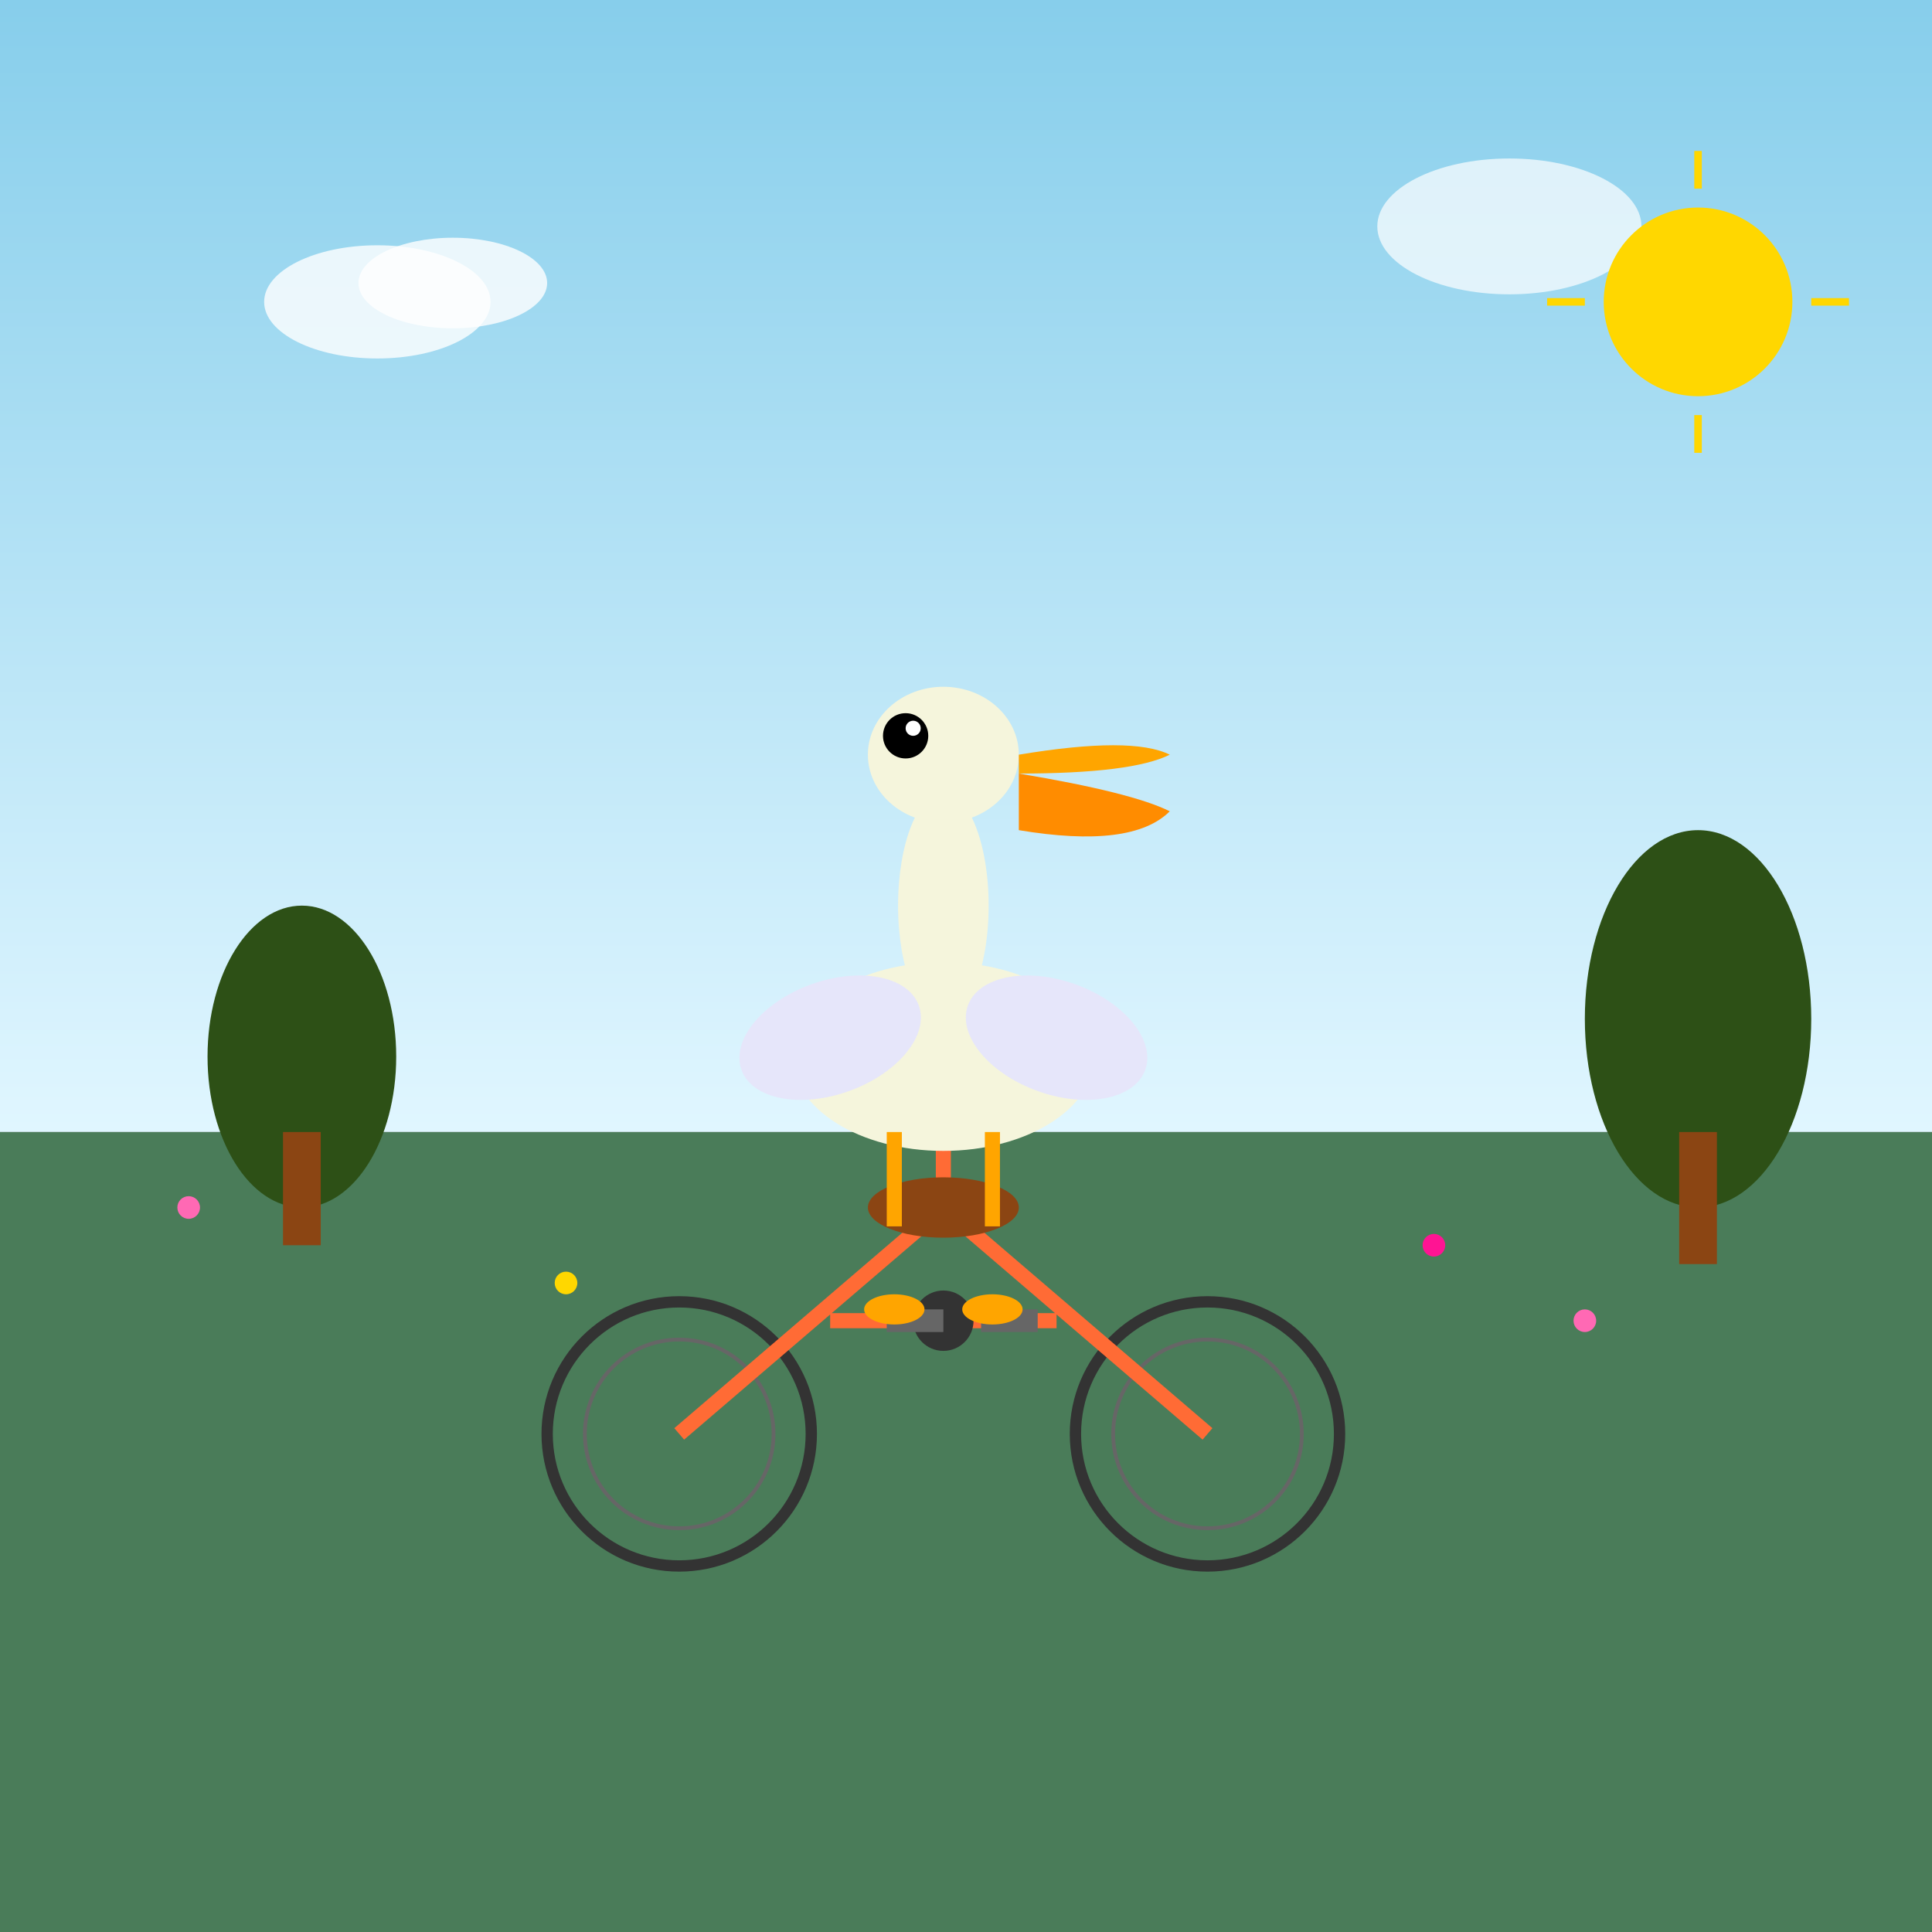 <!--

Generated by DrawGPT.
Free, open source, AI generated images in SVG, PNG, and HTML Canvas format.
https://drawgpt.ai

Created: 2025-05-23T20:22:01+00:00
-->
<svg xmlns="http://www.w3.org/2000/svg" xmlns:xlink="http://www.w3.org/1999/xlink" viewBox="0 0 512 512">
  <rect x="0" y="0" width="512" height="512" fill="#808080" stroke="none"/>
  <title>Pelican's Pedal-Powered Adventure</title>
  <desc>A majestic pelican has traded its wings for wheels! This feathered cyclist is proving that sometimes the best way to travel is on two wheels instead of two wings.</desc>
  
  <!-- Sky background -->
  <rect id="sky" class="sky" x="0" y="0" width="512" height="300" fill="url(#skyGradient)"/>
  
  <!-- Ground -->
  <rect id="ground" class="ground" x="0" y="300" width="512" height="212" fill="#4a7c59"/>
  
  <!-- Clouds -->
  <ellipse id="cloud1" class="cloud" cx="100" cy="80" rx="30" ry="15" fill="white" opacity="0.8">
    <animateTransform attributeName="transform" type="translate" values="0,0; 50,0; 0,0" dur="5s" repeatCount="indefinite"/>
  </ellipse>
  <ellipse id="cloud2" class="cloud" cx="120" cy="75" rx="25" ry="12" fill="white" opacity="0.8">
    <animateTransform attributeName="transform" type="translate" values="0,0; 50,0; 0,0" dur="5s" repeatCount="indefinite"/>
  </ellipse>
  <ellipse id="cloud3" class="cloud" cx="400" cy="60" rx="35" ry="18" fill="white" opacity="0.7">
    <animateTransform attributeName="transform" type="translate" values="0,0; -40,0; 0,0" dur="5s" repeatCount="indefinite"/>
  </ellipse>
  
  <!-- Trees in background -->
  <ellipse id="tree1" class="tree" cx="80" cy="280" rx="25" ry="40" fill="#2d5016"/>
  <rect id="trunk1" class="trunk" x="75" y="300" width="10" height="30" fill="#8b4513"/>
  
  <ellipse id="tree2" class="tree" cx="450" cy="270" rx="30" ry="50" fill="#2d5016"/>
  <rect id="trunk2" class="trunk" x="445" y="300" width="10" height="35" fill="#8b4513"/>
  
  <!-- Bicycle -->
  <g id="bicycle" class="bicycle">
    <!-- Back wheel -->
    <circle id="backWheel" class="wheel" cx="180" cy="380" r="35" fill="none" stroke="#333" stroke-width="3">
      <animateTransform attributeName="transform" type="rotate" values="0 180 380; 360 180 380" dur="2s" repeatCount="indefinite"/>
    </circle>
    <circle id="backWheelInner" class="wheelInner" cx="180" cy="380" r="25" fill="none" stroke="#666" stroke-width="1">
      <animateTransform attributeName="transform" type="rotate" values="0 180 380; 360 180 380" dur="2s" repeatCount="indefinite"/>
    </circle>
    
    <!-- Front wheel -->
    <circle id="frontWheel" class="wheel" cx="320" cy="380" r="35" fill="none" stroke="#333" stroke-width="3">
      <animateTransform attributeName="transform" type="rotate" values="0 320 380; 360 320 380" dur="2s" repeatCount="indefinite"/>
    </circle>
    <circle id="frontWheelInner" class="wheelInner" cx="320" cy="380" r="25" fill="none" stroke="#666" stroke-width="1">
      <animateTransform attributeName="transform" type="rotate" values="0 320 380; 360 320 380" dur="2s" repeatCount="indefinite"/>
    </circle>
    
    <!-- Bicycle frame -->
    <path id="frame" class="frame" d="M180 380 L250 320 L320 380 M250 320 L250 280 M220 350 L280 350" 
          fill="none" stroke="#ff6b35" stroke-width="4"/>
    
    <!-- Pedals -->
    <circle id="pedalCenter" class="pedalCenter" cx="250" cy="350" r="8" fill="#333">
      <animateTransform attributeName="transform" type="rotate" values="0 250 350; 360 250 350" dur="2s" repeatCount="indefinite"/>
    </circle>
    <rect id="leftPedal" class="pedal" x="235" y="347" width="15" height="6" fill="#666">
      <animateTransform attributeName="transform" type="rotate" values="0 250 350; 360 250 350" dur="2s" repeatCount="indefinite"/>
    </rect>
    <rect id="rightPedal" class="pedal" x="260" y="347" width="15" height="6" fill="#666">
      <animateTransform attributeName="transform" type="rotate" values="0 250 350; 360 250 350" dur="2s" repeatCount="indefinite"/>
    </rect>
    
    <!-- Handlebars -->
    <path id="handlebars" class="handlebars" d="M250 280 L250 260 M240 260 L260 260" 
          fill="none" stroke="#333" stroke-width="3"/>
    
    <!-- Seat -->
    <ellipse id="seat" class="seat" cx="250" cy="320" rx="20" ry="8" fill="#8b4513"/>
  </g>
  
  <!-- Pelican -->
  <g id="pelican" class="pelican">
    <!-- Body -->
    <ellipse id="pelicanBody" class="pelicanBody" cx="250" cy="280" rx="40" ry="25" fill="#f5f5dc">
      <animateTransform attributeName="transform" type="translate" values="0,0; 0,-3; 0,0" dur="2s" repeatCount="indefinite"/>
    </ellipse>
    
    <!-- Wings -->
    <ellipse id="leftWing" class="wing" cx="220" cy="275" rx="25" ry="15" fill="#e6e6fa" transform="rotate(-20 220 275)">
      <animateTransform attributeName="transform" type="rotate" values="-20 220 275; -30 220 275; -20 220 275" dur="2s" repeatCount="indefinite"/>
    </ellipse>
    <ellipse id="rightWing" class="wing" cx="280" cy="275" rx="25" ry="15" fill="#e6e6fa" transform="rotate(20 280 275)">
      <animateTransform attributeName="transform" type="rotate" values="20 280 275; 30 280 275; 20 280 275" dur="2s" repeatCount="indefinite"/>
    </ellipse>
    
    <!-- Neck -->
    <ellipse id="neck" class="neck" cx="250" cy="240" rx="12" ry="30" fill="#f5f5dc">
      <animateTransform attributeName="transform" type="translate" values="0,0; 0,-2; 0,0" dur="2s" repeatCount="indefinite"/>
    </ellipse>
    
    <!-- Head -->
    <ellipse id="head" class="head" cx="250" cy="200" rx="20" ry="18" fill="#f5f5dc">
      <animateTransform attributeName="transform" type="translate" values="0,0; 0,-2; 0,0" dur="2s" repeatCount="indefinite"/>
    </ellipse>
    
    <!-- Beak upper -->
    <path id="beakUpper" class="beak" d="M270 200 Q300 195 310 200 Q300 205 270 205 Z" fill="#ffa500">
      <animateTransform attributeName="transform" type="translate" values="0,0; 0,-2; 0,0" dur="2s" repeatCount="indefinite"/>
    </path>
    
    <!-- Beak lower (pouch) -->
    <path id="beakLower" class="beakPouch" d="M270 205 Q300 210 310 215 Q300 225 270 220 Z" fill="#ff8c00">
      <animateTransform attributeName="transform" type="translate" values="0,0; 0,-2; 0,0" dur="2s" repeatCount="indefinite"/>
    </path>
    
    <!-- Eye -->
    <circle id="eye" class="eye" cx="240" cy="195" r="6" fill="black">
      <animateTransform attributeName="transform" type="translate" values="0,0; 0,-2; 0,0" dur="2s" repeatCount="indefinite"/>
    </circle>
    <circle id="eyeHighlight" class="eyeHighlight" cx="242" cy="193" r="2" fill="white">
      <animateTransform attributeName="transform" type="translate" values="0,0; 0,-2; 0,0" dur="2s" repeatCount="indefinite"/>
    </circle>
    
    <!-- Legs -->
    <rect id="leftLeg" class="leg" x="235" y="300" width="4" height="25" fill="#ffa500">
      <animateTransform attributeName="transform" type="rotate" values="0 237 312; 15 237 312; 0 237 312" dur="2s" repeatCount="indefinite"/>
    </rect>
    <rect id="rightLeg" class="leg" x="261" y="300" width="4" height="25" fill="#ffa500">
      <animateTransform attributeName="transform" type="rotate" values="0 263 312; -15 263 312; 0 263 312" dur="2s" repeatCount="indefinite"/>
    </rect>
    
    <!-- Feet on pedals -->
    <ellipse id="leftFoot" class="foot" cx="237" cy="347" rx="8" ry="4" fill="#ffa500">
      <animateTransform attributeName="transform" type="rotate" values="0 250 350; 360 250 350" dur="2s" repeatCount="indefinite"/>
    </ellipse>
    <ellipse id="rightFoot" class="foot" cx="263" cy="347" rx="8" ry="4" fill="#ffa500">
      <animateTransform attributeName="transform" type="rotate" values="0 250 350; 360 250 350" dur="2s" repeatCount="indefinite"/>
    </ellipse>
  </g>
  
  <!-- Flowers on ground -->
  <circle id="flower1" class="flower" cx="50" cy="320" r="3" fill="#ff69b4"/>
  <circle id="flower2" class="flower" cx="380" cy="330" r="3" fill="#ff1493"/>
  <circle id="flower3" class="flower" cx="150" cy="340" r="3" fill="#ffd700"/>
  <circle id="flower4" class="flower" cx="420" cy="350" r="3" fill="#ff69b4"/>
  
  <!-- Sun -->
  <circle id="sun" class="sun" cx="450" cy="80" r="25" fill="#ffd700">
    <animate attributeName="opacity" values="0.8; 1; 0.8" dur="3s" repeatCount="indefinite"/>
  </circle>
  
  <!-- Sun rays -->
  <g id="sunRays" class="sunRays">
    <line x1="450" y1="40" x2="450" y2="50" stroke="#ffd700" stroke-width="2">
      <animateTransform attributeName="transform" type="rotate" values="0 450 80; 360 450 80" dur="10s" repeatCount="indefinite"/>
    </line>
    <line x1="480" y1="80" x2="490" y2="80" stroke="#ffd700" stroke-width="2">
      <animateTransform attributeName="transform" type="rotate" values="0 450 80; 360 450 80" dur="10s" repeatCount="indefinite"/>
    </line>
    <line x1="450" y1="110" x2="450" y2="120" stroke="#ffd700" stroke-width="2">
      <animateTransform attributeName="transform" type="rotate" values="0 450 80; 360 450 80" dur="10s" repeatCount="indefinite"/>
    </line>
    <line x1="420" y1="80" x2="410" y2="80" stroke="#ffd700" stroke-width="2">
      <animateTransform attributeName="transform" type="rotate" values="0 450 80; 360 450 80" dur="10s" repeatCount="indefinite"/>
    </line>
  </g>
  
  <!-- Gradients -->
  <defs>
    <linearGradient id="skyGradient" x1="0%" y1="0%" x2="0%" y2="100%">
      <stop offset="0%" style="stop-color:#87ceeb;stop-opacity:1" />
      <stop offset="100%" style="stop-color:#e0f6ff;stop-opacity:1" />
    </linearGradient>
  </defs>
</svg>